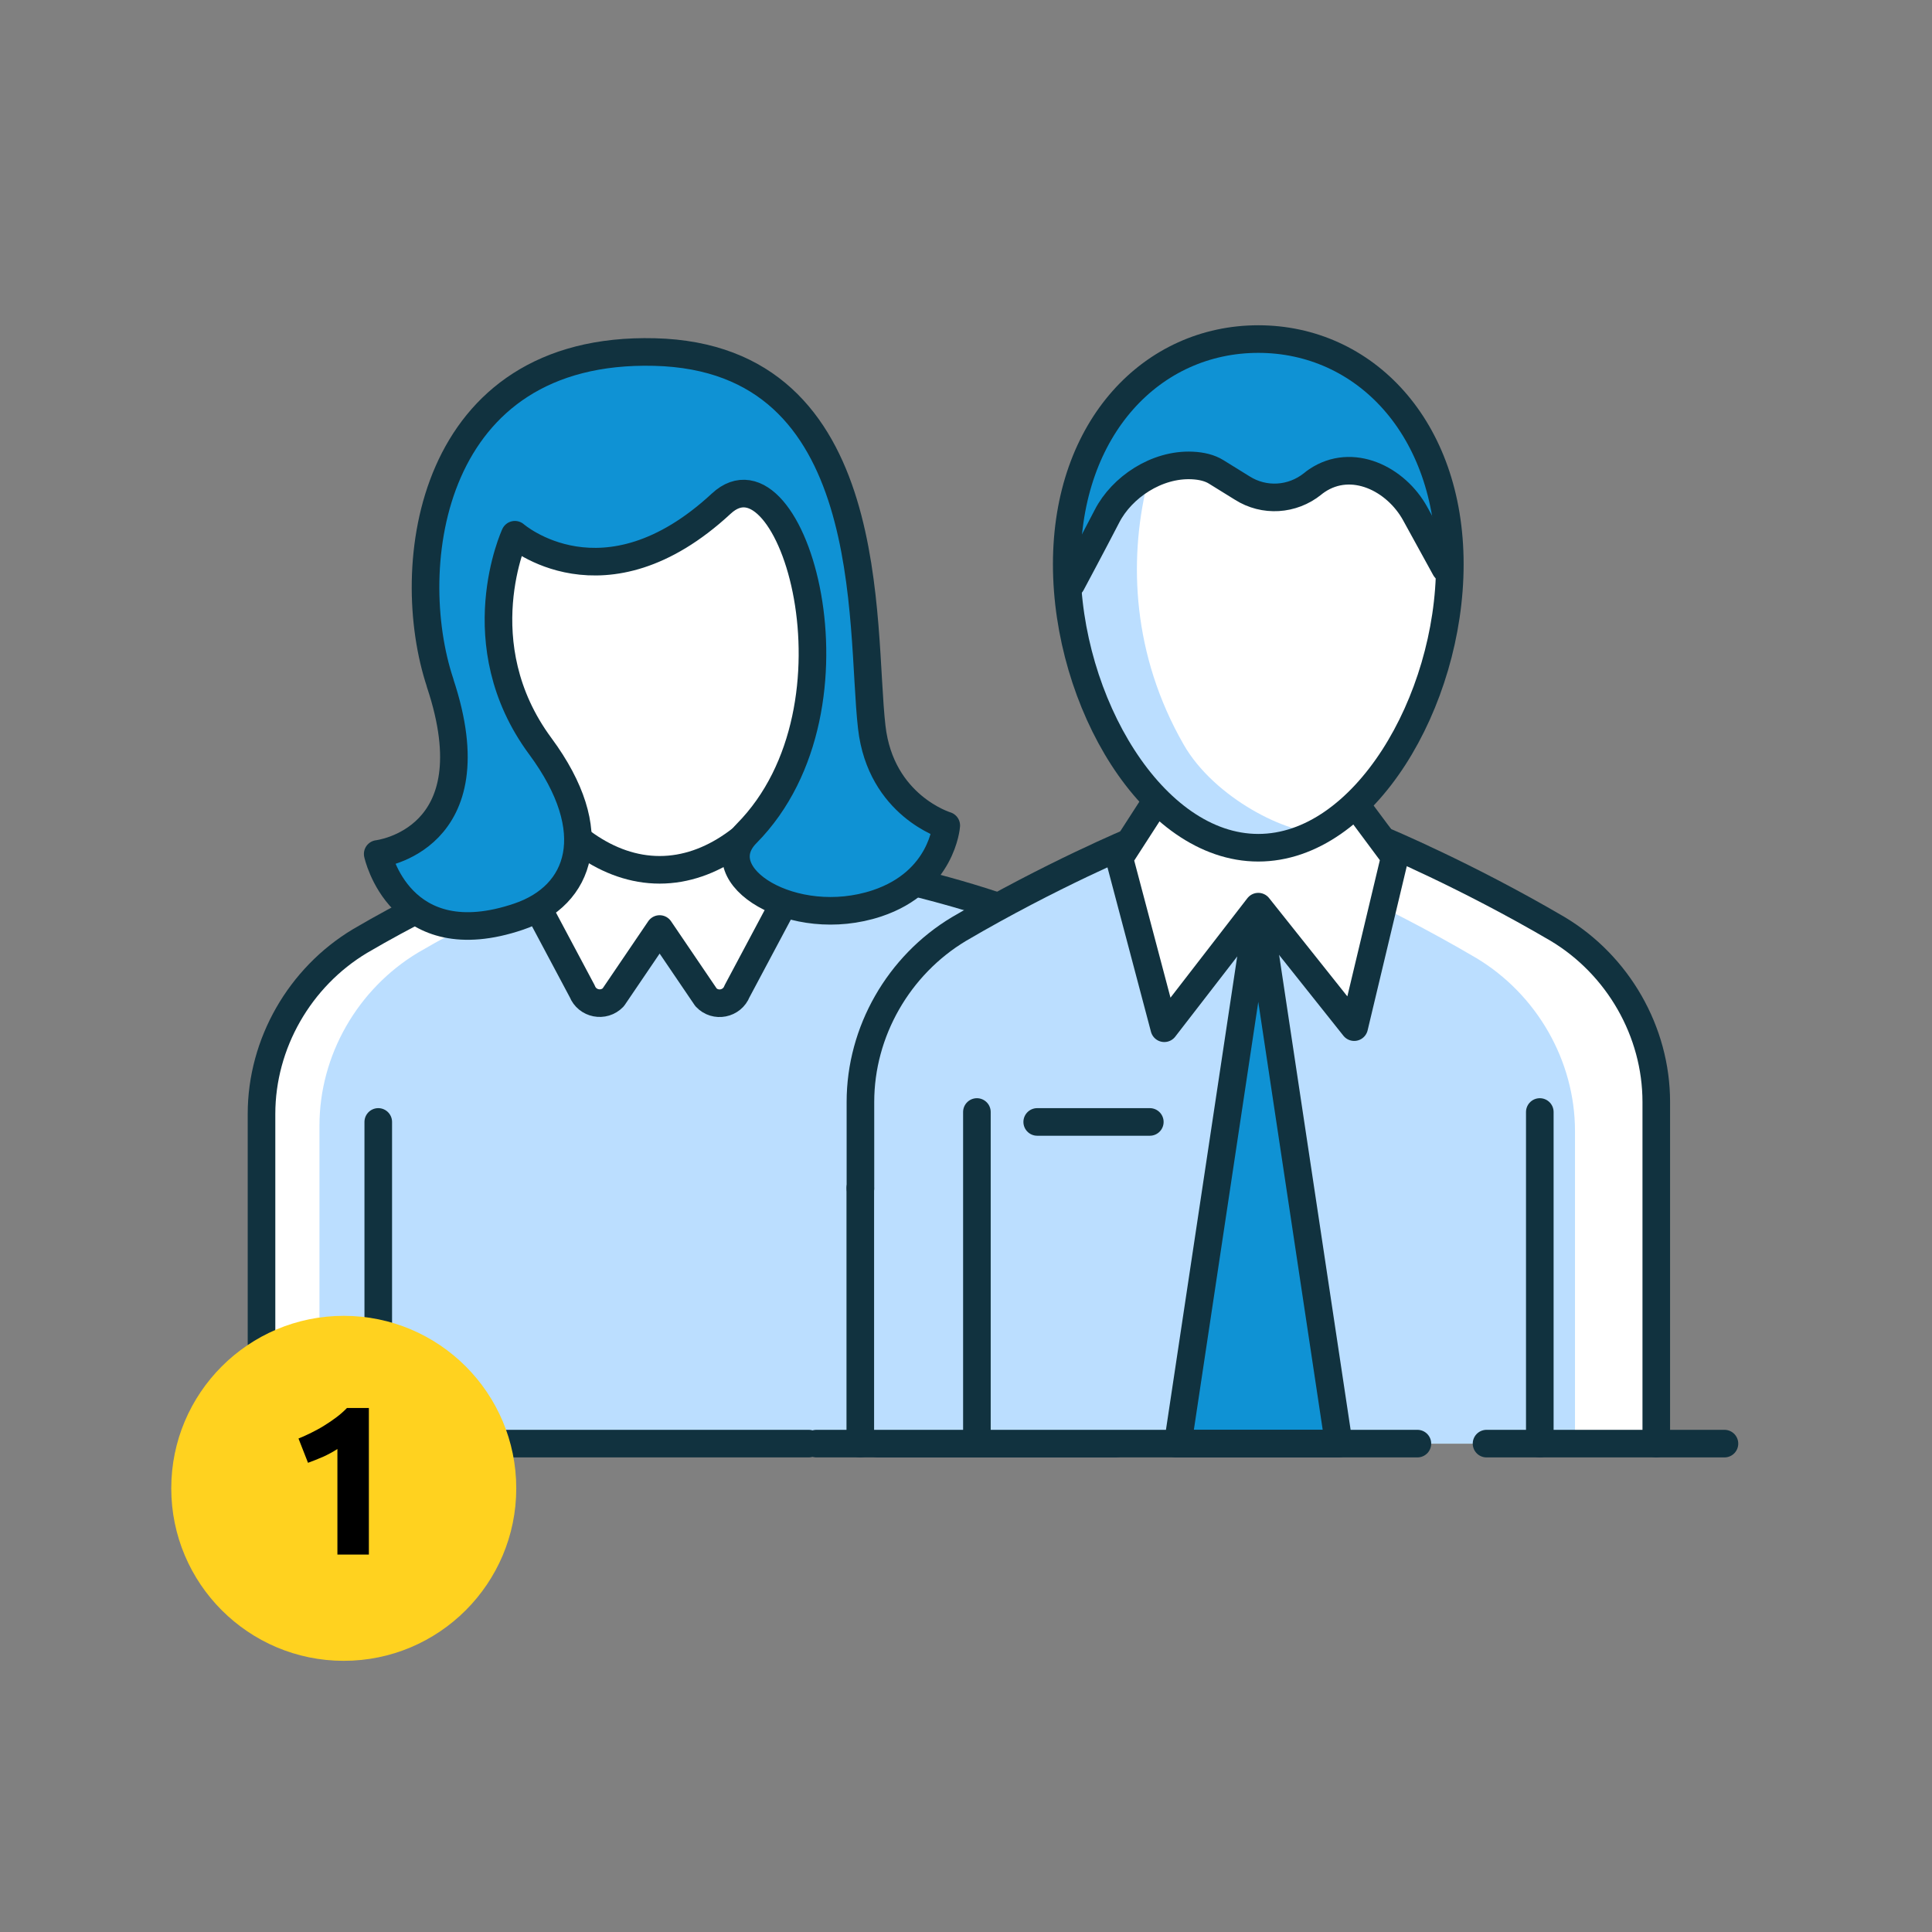<svg width="140" height="140" viewBox="0 0 140 140" fill="none" xmlns="http://www.w3.org/2000/svg">
<rect x="0" y="0" width="140" height="140" fill="#808080" stroke="none"/>
<path d="M18.96 104.61H85.21V80.72C85.21 75.62 82.44 70.82 78.07 68.19C71.37 64.26 56.83 61.78 56.83 61.78H65.4L38.77 61.93V61.78C38.77 61.78 32.8 64.26 26.1 68.19C21.73 70.81 18.96 75.62 18.96 80.72V104.61V104.61Z" fill="#BBDEFF"/>
<path d="M26.09 68.19C21.72 70.81 18.95 75.62 18.95 80.72V104.61H23.15V81.56C23.15 76.46 25.92 71.66 30.29 69.03C36.99 65.1 41.84 63.79 41.84 63.79V61.56L38.76 61.93V61.78C38.76 61.78 32.79 64.26 26.09 68.19V68.19Z" fill="white"/>
<path d="M55.08 59.85L57.12 62.07C57.12 62.07 71.37 64.26 78.07 68.19C82.44 70.81 85.21 75.62 85.21 80.72V104.61" stroke="#11323F" stroke-width="2" stroke-linecap="round" stroke-linejoin="round"/>
<path d="M40.74 59.95L38.47 62.22C38.47 62.22 32.79 64.26 26.09 68.19C21.72 70.81 18.95 75.62 18.95 80.72V85.7V104.61" stroke="#11323F" stroke-width="2" stroke-linecap="round" stroke-linejoin="round"/>
<path d="M68.19 81.3V104.61" stroke="#11323F" stroke-width="2" stroke-linecap="round" stroke-linejoin="round"/>
<path d="M27.41 81.3V104.61" stroke="#11323F" stroke-width="2" stroke-linecap="round" stroke-linejoin="round"/>
<path d="M63.6 104.61H80.84" stroke="#11323F" stroke-width="2" stroke-linecap="round" stroke-linejoin="round"/>
<path d="M15.05 104.61H58.6" stroke="#11323F" stroke-width="2" stroke-linecap="round" stroke-linejoin="round"/>
<path d="M120.02 104.61V79.85C120.02 74.75 117.25 69.95 112.88 67.32C106.18 63.39 100.21 60.91 100.21 60.91C98.9 64.7 95.26 66.74 91.18 66.74C87.1 66.74 83.61 64.85 82.15 61.06V60.91C82.15 60.91 76.18 63.39 69.48 67.32C65.11 69.94 62.34 74.75 62.34 79.85V104.61" fill="white"/>
<path d="M120.02 104.61V79.85C120.02 74.75 117.25 69.95 112.88 67.32C106.18 63.39 100.21 60.91 100.21 60.91L91.02 61.29L82.15 60.91C82.15 60.91 76.18 63.39 69.48 67.32C65.11 69.94 62.34 74.75 62.34 79.85V104.61" fill="#BBDEFF"/>
<path d="M112.89 67.32C117.26 69.94 120.03 74.75 120.03 79.85V104.61H114.13V81.96C114.13 76.86 111.36 72.06 106.99 69.43C103.44 67.34 100.1 65.67 97.74 64.56C98.81 63.67 99.66 62.5 100.22 61.05V60.9C100.22 60.9 106.19 63.38 112.89 67.31V67.32Z" fill="white"/>
<path d="M98.42 58.93L100.21 60.91C100.21 60.91 106.18 63.39 112.88 67.32C117.25 69.94 120.02 74.75 120.02 79.85V104.61" stroke="#11323F" stroke-width="2" stroke-linecap="round" stroke-linejoin="round"/>
<path d="M83.61 59.24L82.16 60.91C82.16 60.91 76.19 63.39 69.49 67.32C65.12 69.94 62.35 74.75 62.35 79.85C62.35 89.32 62.35 85.25 62.35 85.25" stroke="#11323F" stroke-width="2" stroke-linecap="round" stroke-linejoin="round"/>
<path d="M83.8 58.02H98.03L101.07 62.11L98.13 74.43L91.18 65.7L84.37 74.51L81.11 62.19L83.8 58.02Z" fill="white" stroke="#11323F" stroke-width="2" stroke-linecap="round" stroke-linejoin="round"/>
<path d="M111.58 80.58V104.61" stroke="#11323F" stroke-width="2" stroke-linecap="round" stroke-linejoin="round"/>
<path d="M70.79 80.58V104.61" stroke="#11323F" stroke-width="2" stroke-linecap="round" stroke-linejoin="round"/>
<path d="M97.01 104.61L91.18 65.88L85.35 104.61H97H97.01Z" fill="#0F92D4" stroke="#11323F" stroke-width="2" stroke-linecap="square" stroke-linejoin="round"/>
<path d="M75.16 81.3H83.32" stroke="#11323F" stroke-width="2" stroke-linecap="round" stroke-linejoin="round"/>
<path d="M107.72 104.61H124.96" stroke="#11323F" stroke-width="2" stroke-linecap="round" stroke-linejoin="round"/>
<path d="M59.16 104.61H102.71" stroke="#11323F" stroke-width="2" stroke-linecap="round" stroke-linejoin="round"/>
<path d="M85.36 59.47C84.42 58.64 82.77 57.12 81.92 55.8C80.84 54.1 80.56 53.68 79.18 50.29C78.14 47.75 77.64 45.81 77.64 43.06V38.11C77.64 30.68 83.61 24.56 91.19 24.56C98.77 24.56 104.74 30.53 104.74 38.11V43.48C104.74 46.28 104.14 48.25 103.05 50.83C101.79 53.82 101.39 54.36 100.25 55.99C99.47 57.11 97.86 58.63 97.02 59.46C94.47 62 88.25 62.01 85.37 59.46L85.36 59.47Z" fill="white"/>
<path d="M79.18 50.3C80.75 54.99 82.81 57.59 85.36 59.47C88.04 61.45 92.86 61.96 95.81 60.34C93.36 60.49 88 57.85 85.77 53.95C78.33 40.97 84.78 26.75 89.62 24.66C82.81 25.44 73.56 33.51 79.18 50.29V50.3Z" fill="#BBDEFF"/>
<path d="M91.18 24.57C83.51 24.57 77.3 30.94 77.3 40.89L80.22 37.4C81.43 35.12 83.81 33.62 86.39 33.73C87.07 33.76 87.68 33.9 88.12 34.19L90.01 35.36C91.61 36.38 93.65 36.23 95.11 35.07C95.21 34.99 95.32 34.91 95.43 34.83C97.97 33.12 101.46 34.39 102.56 37.24L105.06 40.89C105.06 30.94 98.84 24.57 91.18 24.57V24.57Z" fill="#0F92D4"/>
<path d="M104.73 41.19L102.56 37.24C101.16 34.68 97.97 33.12 95.43 34.83C95.32 34.91 95.21 34.98 95.11 35.07C93.65 36.24 91.61 36.38 90.01 35.36L88.12 34.19C87.67 33.91 87.07 33.76 86.39 33.73C83.81 33.61 81.29 35.32 80.22 37.4C79.15 39.47 77.64 42.29 77.64 42.29" stroke="#11323F" stroke-width="2" stroke-linecap="round" stroke-linejoin="round"/>
<path d="M77.3 40.89C77.3 30.94 83.52 24.57 91.18 24.57C98.84 24.57 105.06 30.94 105.06 40.89C105.06 50.84 98.84 61.43 91.18 61.43C83.52 61.43 77.3 50.83 77.3 40.89Z" stroke="#11323F" stroke-width="2" stroke-linecap="round" stroke-linejoin="round"/>
<path d="M38.01 63.98L41.95 61.13L53.61 61.05L57.59 63.98L53.41 71.83C53.05 72.76 51.84 73 51.16 72.27L47.8 67.32L44.44 72.27C43.75 72.99 42.55 72.75 42.19 71.83L38.01 63.98Z" fill="white" stroke="#11323F" stroke-width="2" stroke-linecap="round" stroke-linejoin="round"/>
<path d="M47.8 26.8C55.34 26.8 61.44 33.06 61.44 42.84C61.44 52.62 55.33 63.03 47.8 63.03C40.27 63.03 34.16 52.62 34.16 42.84C34.16 33.06 40.27 26.8 47.8 26.8V26.8Z" fill="white" stroke="#11323F" stroke-width="2" stroke-linecap="round" stroke-linejoin="round"/>
<path d="M31.89 49.49C35.71 60.93 27.37 61.88 27.37 61.88C27.37 61.88 28.97 69.35 37.59 66.42C42.08 64.9 43.74 60.28 39.15 54.07C33.66 46.64 37.31 38.75 37.31 38.75C37.31 38.75 43.75 44.39 52.27 36.49C57.34 31.79 63.24 51.15 54.1 60.4C51.08 63.45 57.5 67.47 63.55 65.46C68.29 63.88 68.57 59.82 68.57 59.82C68.57 59.82 63.82 58.4 63.17 52.69C62.32 45.28 63.84 25.92 47.43 25.51C31.09 25.1 29.08 41.05 31.9 49.5L31.89 49.49Z" fill="#0F92D4" stroke="#11323F" stroke-width="2" stroke-linecap="round" stroke-linejoin="round"/>
<path d="M62.34 86.09V104.61" stroke="#11323F" stroke-width="2" stroke-linecap="round" stroke-linejoin="round"/>
<path d="M24.91 120.35C31.81 120.35 37.41 114.75 37.41 107.85C37.41 100.95 31.81 95.35 24.91 95.35C18.01 95.35 12.41 100.95 12.41 107.85C12.41 114.75 18.01 120.35 24.91 120.35V120.35Z" fill="#FFD21F"/>
<path d="M21.63 104.24C21.93 104.12 22.24 103.98 22.56 103.82C22.88 103.66 23.2 103.49 23.5 103.3C23.81 103.11 24.1 102.91 24.38 102.7C24.66 102.49 24.91 102.27 25.14 102.03H26.73V112.65H24.45V105C24.14 105.2 23.8 105.39 23.42 105.56C23.04 105.73 22.67 105.87 22.32 106L21.63 104.24V104.24Z" fill="black"/>
</svg>

